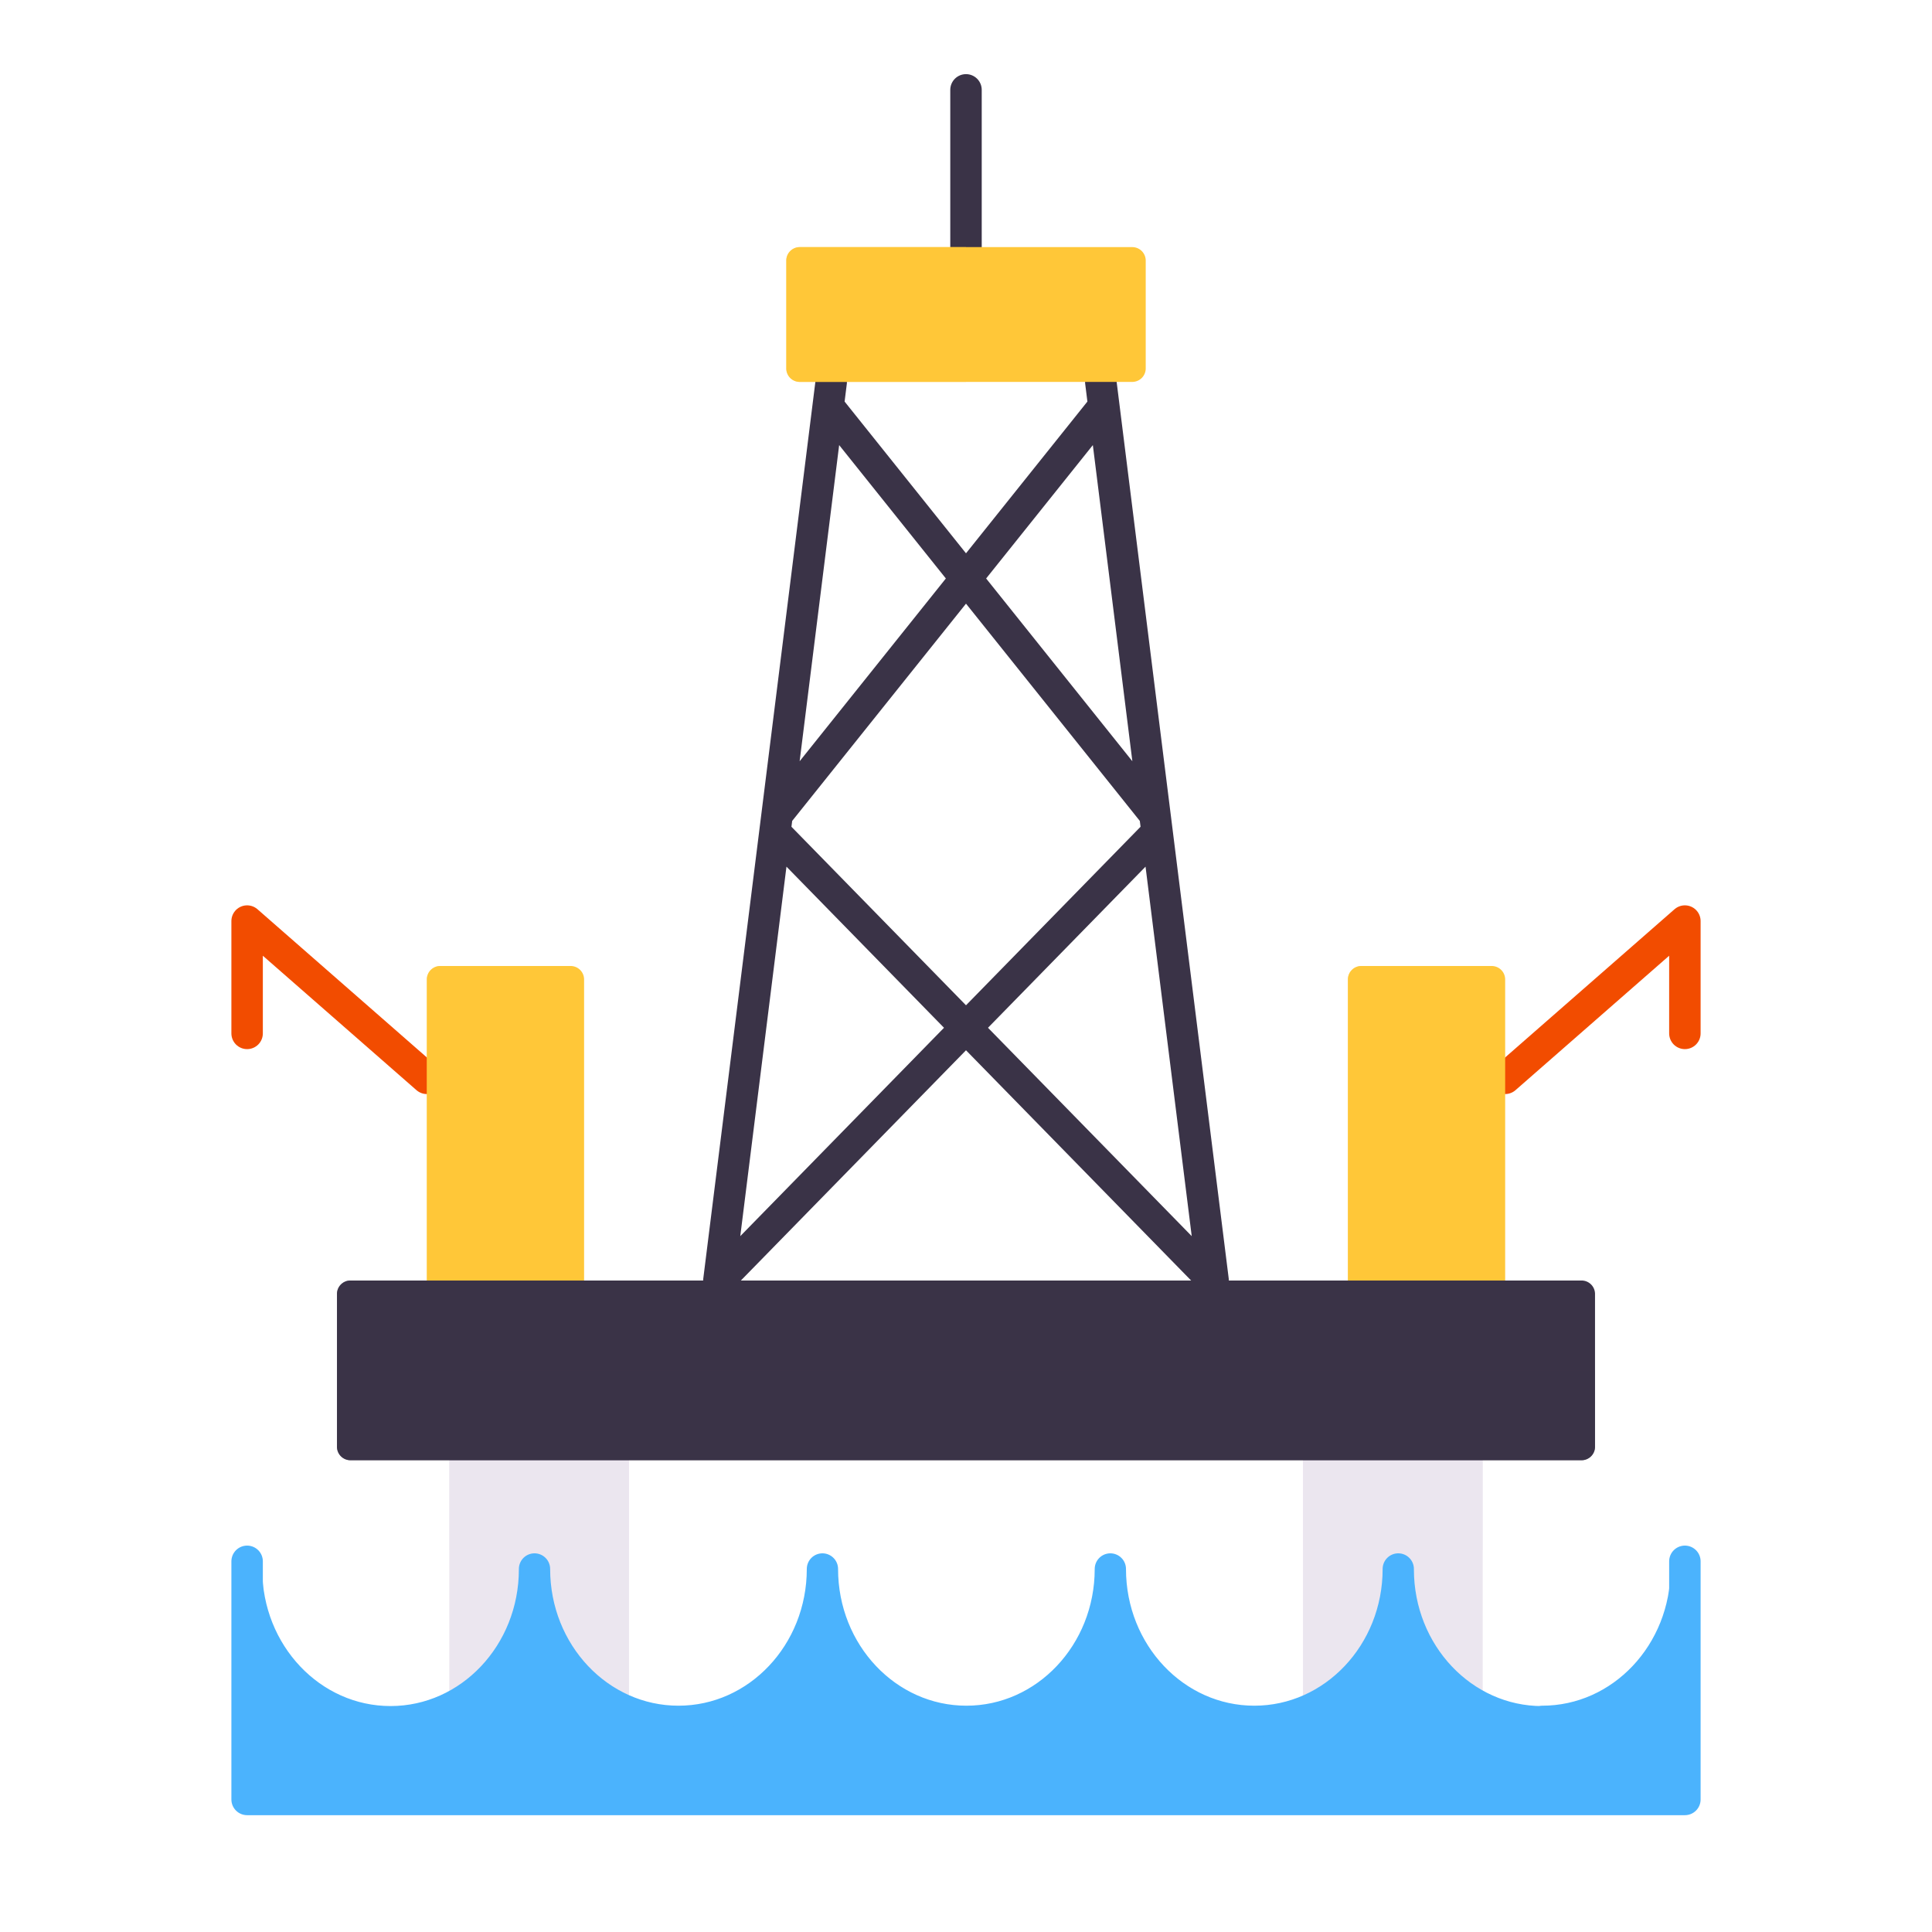 <svg xmlns="http://www.w3.org/2000/svg" width="430" height="430" style="width:100%;height:100%;transform:translate3d(0,0,0);content-visibility:visible" viewBox="0 0 430 430"><defs><clipPath id="d"><path d="M0 0h430v430H0z"/></clipPath><clipPath id="h"><path d="M0 0h430v430H0z"/></clipPath><clipPath id="e"><path d="M0 0h430v430H0z"/></clipPath><path id="a" style="display:none"/><path id="c" fill="#4BB3FD" d="M160-46.75v72.5h-320v-72.5c0 18.778 320 18.778 320 0" style="display:block" transform="translate(215 374.75)"/><path id="b" fill="#4BB3FD" d="M160-46.75v72.5h-320v-72.5c0 18.778 320 18.778 320 0" style="display:block" transform="translate(215 374.75)"/><mask id="i" mask-type="alpha"><use xmlns:ns1="http://www.w3.org/1999/xlink" ns1:href="#a"/></mask><mask id="g" mask-type="alpha"><use xmlns:ns2="http://www.w3.org/1999/xlink" ns2:href="#b"/></mask><mask id="f" mask-type="alpha"><use xmlns:ns3="http://www.w3.org/1999/xlink" ns3:href="#c"/></mask></defs><g clip-path="url(#d)"><g clip-path="url(#e)" style="display:block"><path fill="none" stroke="#3A3347" stroke-linecap="round" stroke-linejoin="round" stroke-width="7" d="M245.676 90.406 215 128.75m-30.676-38.344L215 128.75m-42.037 52.546L215 128.75m42.037 52.546L215 128.75m42.531 56.502L215 228.75m-42.531-43.498L215 228.75m0 0L160 285m55-56.25L270 285M215 20v35m-30 30-25 200m85-200 25 200" class="primary" style="display:block"/><path fill="none" stroke="#F24C00" stroke-linecap="round" stroke-linejoin="round" stroke-width="7" d="M-20 7.5v-25m0 0 40 35" class="quaternary" style="display:block" transform="translate(75 222.5)"/><path fill="none" stroke="#F24C00" stroke-linecap="round" stroke-linejoin="round" stroke-width="7" d="m-20-17.5 40 35m-40-10v-25" class="quaternary" style="display:block" transform="matrix(-1 0 0 1 355 222.5)"/><g style="display:block"><path fill="#EBE6EF" d="M100 393v-73h40v73z" class="tertiary"/><g opacity=".5" style="mix-blend-mode:multiply"><path fill="#EBE6EF" d="M100 345v-20h40v20z" class="tertiary" opacity="1"/></g><path fill="#EBE6EF" d="M290 393v-73h40v73z" class="tertiary"/><g opacity=".5" style="mix-blend-mode:multiply"><path fill="#EBE6EF" d="M290 345v-20h40v20z" class="tertiary" opacity="1"/></g></g><g style="display:block"><path fill="#FFC738" d="M178 55h74a3 3 0 0 1 3 3v24a3 3 0 0 1-3 3h-74a3 3 0 0 1-3-3V58a3 3 0 0 1 3-3" class="secondary"/><g opacity=".5" style="mix-blend-mode:multiply"><path fill="#FFC738" d="M175 82V58a3 3 0 0 1 3-3h37v30h-37a3 3 0 0 1-3-3" class="secondary" opacity="1"/></g></g><g style="display:block"><path fill="#FFC738" d="M98 215h29a3 3 0 0 1 3 3v72H95v-72a3 3 0 0 1 3-3" class="secondary"/><g opacity=".5" style="mix-blend-mode:multiply"><path fill="#FFC738" d="M95 285v-67a3 3 0 0 1 3-3h14.5v70z" class="secondary" opacity="1"/></g></g><g style="display:block"><path fill="#FFC738" d="M332 215h-29a3 3 0 0 0-3 3v72h35v-72a3 3 0 0 0-3-3" class="secondary"/><g opacity=".5" style="mix-blend-mode:multiply"><path fill="#FFC738" d="M300 218v67h17.5v-70H303a3 3 0 0 0-3 3" class="secondary" opacity="1"/></g></g><g style="display:block"><path fill="#3A3347" d="M78 285h274a3 3 0 0 1 3 3v34a3 3 0 0 1-3 3H78a3 3 0 0 1-3-3v-34a3 3 0 0 1 3-3" class="primary"/><g opacity=".5" style="mix-blend-mode:multiply"><path fill="#3A3347" d="M105 305v-20H78a3 3 0 0 0-3 3v34a3 3 0 0 0 3 3h274a3 3 0 0 0 3-3v-17z" class="primary" opacity="1"/></g></g><g mask="url(#f)" style="display:block"><path fill="#4BB3FD" d="M695.71 349.2c0 18.73-14.346 33.913-32.042 33.913s-32.04-15.183-32.04-33.914c0 18.73-14.346 33.914-32.042 33.914s-32.04-15.183-32.04-33.914c0 18.73-14.346 33.914-32.042 33.914-17.695 0-32.04-15.183-32.04-33.914v.08c0 18.73-14.345 33.913-32.04 33.913-17.696 0-32.042-15.183-32.042-33.914l-.01.008c0 18.73-14.346 33.914-32.042 33.914s-32.04-15.183-32.04-33.914v-.087c0 18.73-14.346 33.914-32.042 33.914v.087c-17.695 0-32.04-15.183-32.04-33.914v-.087c0 18.73-14.346 33.914-32.042 33.914-17.695 0-32.04-15.183-32.04-33.914 0 18.73-14.346 33.914-32.041 33.914-17.696 0-32.04-15.183-32.04-33.914 0 18.73-14.345 33.914-32.041 33.914s-32.042-15.183-32.042-33.914v.08c0 18.73-14.344 33.913-32.04 33.913s-32.04-15.183-32.04-33.914l-.012.008c0 18.73-14.346 33.914-32.042 33.914-17.695 0-32.04-15.183-32.04-33.914v-.087c0 18.73-14.344 33.914-32.04 33.914l.251 131.087L729 513.8l-1.25-130.6c-17.696 0-32.04-15.183-32.04-33.914z" class="quinary"/></g><g mask="url(#g)" style="display:block"><path fill="none" stroke="#4BB3FD" stroke-linecap="round" stroke-linejoin="round" stroke-width="6.96" d="M375.29 349.348v-.149c0 18.73-14.346 33.914-32.042 33.914v.087c-17.695 0-32.04-15.183-32.04-33.914v-.087c0 18.73-14.346 33.914-32.042 33.914-17.695 0-32.04-15.183-32.04-33.914 0 18.73-14.346 33.914-32.041 33.914-17.696 0-32.04-15.183-32.04-33.914 0 18.73-14.345 33.914-32.041 33.914s-32.042-15.183-32.042-33.914v.08c0 18.73-14.344 33.913-32.04 33.913s-32.04-15.183-32.04-33.914l-.012.008q0 1.386-.103 2.745" class="quinary"/></g><path fill="none" stroke="#4BB3FD" stroke-linecap="round" stroke-linejoin="round" stroke-width="7" d="M160-27.25v53h-320v-53" class="quinary" style="display:block" transform="translate(215 374.75)"/></g><g clip-path="url(#h)" style="display:none"><g fill="none" style="display:none"><path class="primary"/><path class="primary"/><path class="primary"/><path class="primary"/></g><path fill="none" class="quaternary" style="display:none"/><path fill="none" class="quaternary" style="display:none"/><path fill="none" class="quaternary" style="display:none"/><path fill="none" class="quaternary" style="display:none"/><g style="display:none"><path class="secondary"/><path class="secondary" style="mix-blend-mode:multiply"/></g><g style="display:none"><path class="secondary"/><path class="secondary" style="mix-blend-mode:multiply"/></g><g style="display:none"><path class="secondary"/><path class="secondary" style="mix-blend-mode:multiply"/></g><g style="display:none"><path class="tertiary"/><path class="tertiary" style="mix-blend-mode:multiply"/><path class="tertiary"/><path class="tertiary" style="mix-blend-mode:multiply"/></g><g style="display:none"><path class="primary"/><path class="primary" style="mix-blend-mode:multiply"/></g><path fill="none" class="primary" style="display:none"/><g mask="url(#i)" style="display:none"><path class="quinary"/><path fill="none" class="quinary"/></g><path fill="none" class="quinary" style="display:none"/></g></g></svg>